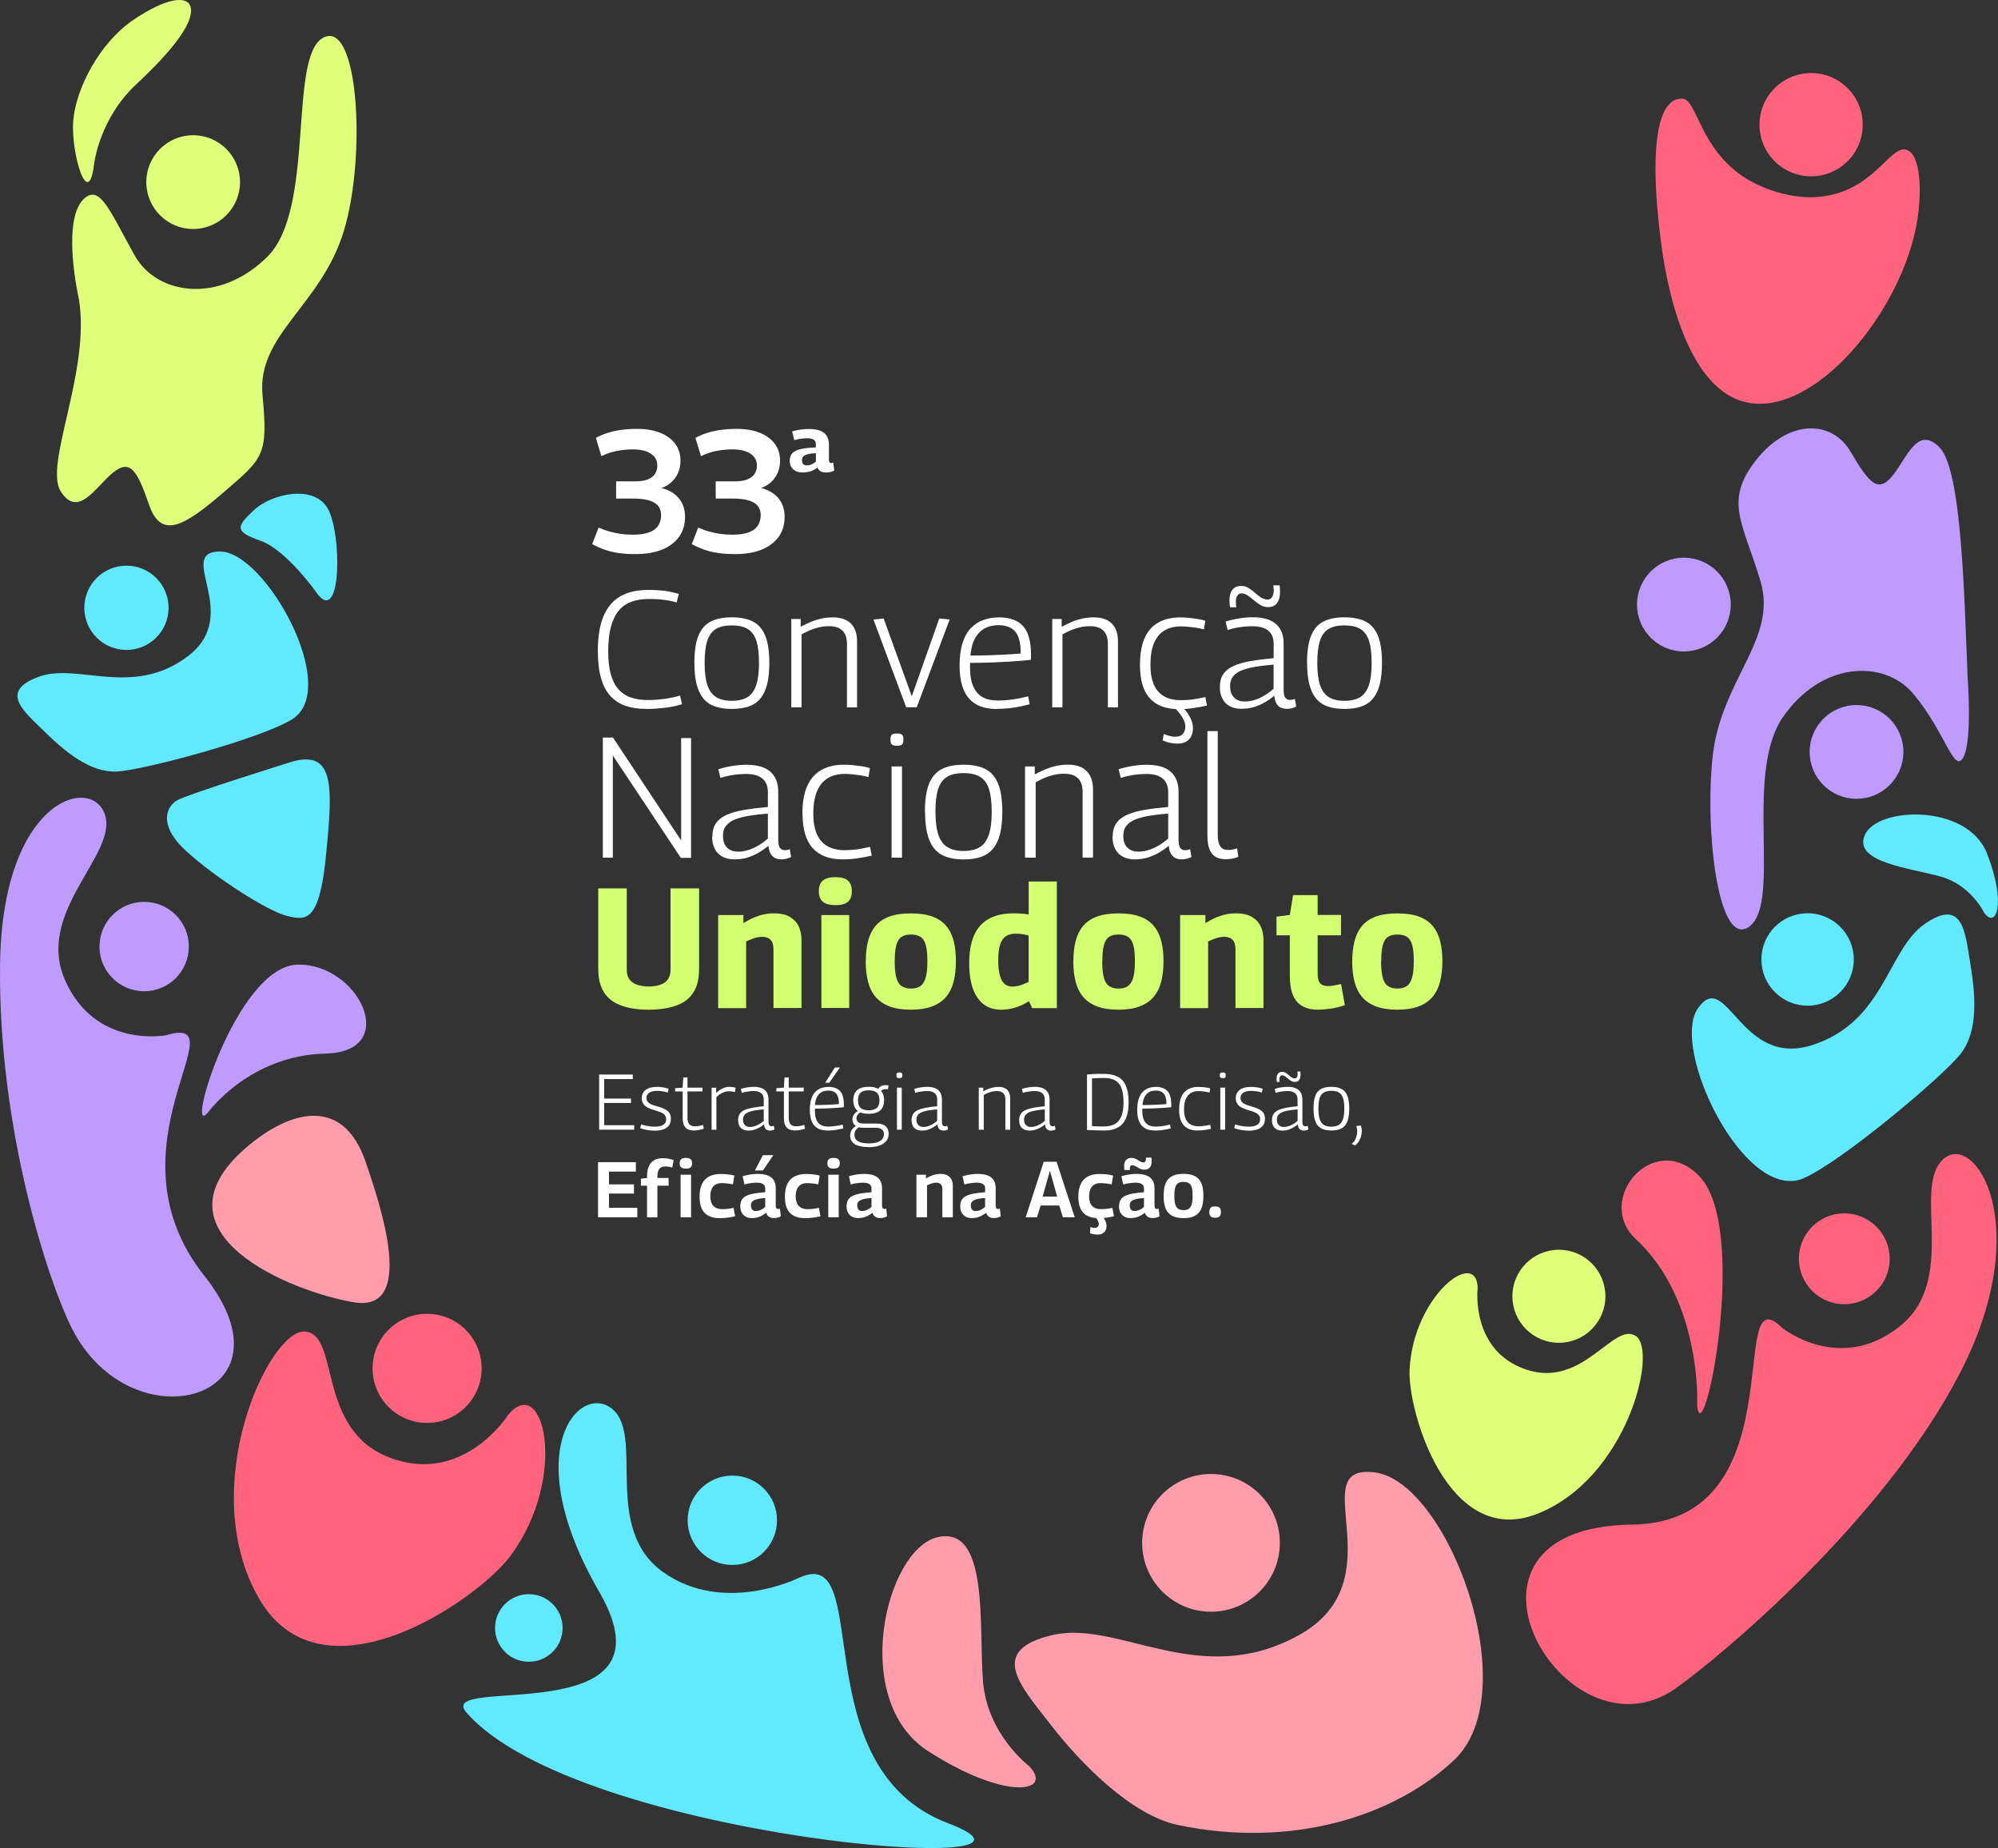 <?xml version="1.0" encoding="UTF-8"?>
<svg id="Camada_2" data-name="Camada 2" xmlns="http://www.w3.org/2000/svg" viewBox="0 0 328.21 303.53">
  <rect x="0" y="0" width="328.21" height="303.53" fill="#333333" stroke="none"/>
  <defs>
    <style>
      .cls-1 {
        fill: #dfff7a;
      }

      .cls-2 {
        fill: #d1ff6f;
      }

      .cls-3 {
        fill: #ff637d;
      }

      .cls-4 {
        fill: #fff;
      }

      .cls-5 {
        fill: #61eaff;
      }

      .cls-6 {
        fill: #ff9dac;
      }

      .cls-7 {
        fill: #be9bff;
      }
    </style>
  </defs>
  <g id="Camada_1-2" data-name="Camada 1">
    <g>
      <g>
        <g>
          <circle class="cls-7" cx="304.97" cy="123.5" r="7.7"/>
          <path class="cls-7" d="M323.22,111.26s.81,10.5-.73,13.17-2.95-4.25-8.2-10.48c-4.85-5.75-15.23-5.28-21.49,3.96-6.26,9.24-.21,30.02-5.31,34.17s-7.49-15-6.17-27.7c1.33-12.71,10.72-19.35,7.88-28.9s-6.08-13.11-.75-19.89,12.47-6.67,15.55-1.39,4.54,6.79,6.87,3.96c2.33-2.83,4.09-8.42,7.75-4.66,3.66,3.76,4.05,24.68,4.6,37.77Z"/>
        </g>
        <g>
          <path class="cls-3" d="M301.66,31.8c-7.32,2.13-14.27-2.12-14.86-2.5-7.7-4.86-7.95-12.96-10.44-13.09-4.41-.23-5.42,9.24-3.45,23.99.67,5.03,3.54,23.12,13.59,25.79,11.24,2.99,26.15-14.8,28.49-30.05.68-4.47.55-10.44-1.71-11.3-2.46-.93-4.8,5.18-11.61,7.16Z"/>
          <circle class="cls-3" cx="297.51" cy="20.48" r="8.48"/>
        </g>
        <g>
          <circle class="cls-3" cx="302.96" cy="206.75" r="7.46"/>
          <path class="cls-3" d="M292.8,218.13s9.33,7.53,19.17-.2,2.05-22.76,7.23-27.52c5.17-4.76,15.36,10.94,2.65,35.32-12.71,24.38-39.55,46.63-46.62,51.6-18.22,12.79-40.95-26.49-7.12-26.92,27.51-.35,15.15-41.8,24.69-32.28Z"/>
        </g>
        <g>
          <path class="cls-1" d="M242.73,211.62s-1.22,10.31,8.08,13.36,14.32-8.04,17.94-5.52-1.52,23.39-16.22,29.18c-14.7,5.79-21.3-16.89-20.98-23.66.56-12.1,11.1-20.2,11.19-13.35Z"/>
          <circle class="cls-1" cx="256.08" cy="212.91" r="7.64"/>
        </g>
        <g>
          <circle class="cls-1" cx="31.73" cy="29.91" r="7.7"/>
          <path class="cls-1" d="M12.96,49.13s-3.1-13.51,1.1-16.71c2.45-1.87,4.07,2.35,8.02,9.47,3.64,6.58,13.92,8.13,21.85.27,7.93-7.86,3.36-32.89,9.17-35.97,5.81-3.08,7.11,19.64,3.35,31.85-3.76,12.21-14.26,16.91-13.33,26.83.93,9.92.2,10.33-6.35,15.96-6.54,5.63-10.29,7.84-12.29,2.06-1.99-5.78-3.14-7.54-5.98-5.21-2.83,2.33-5.64,7.47-8.5,3.07-2.87-4.4,4.92-19.77,2.96-31.62Z"/>
        </g>
        <g>
          <circle class="cls-5" cx="20.77" cy="99.83" r="6.92"/>
          <path class="cls-5" d="M36.12,90.58c-7.4.09,3.82,10.32-5.27,17.21-9.1,6.88-18.14.97-24.56,3.39s-2.44,5.59,1,8.96c3.44,3.38,7.57,6.8,11.92,6.58s23.54-5.36,28.75-8.56c8.18-5.03-4.43-27.66-11.83-27.57Z"/>
        </g>
        <g>
          <circle class="cls-7" cx="23.68" cy="155.47" r="7.34"/>
          <path class="cls-7" d="M27.19,170.05s-11.59,2.18-16.52-9.1c-4.93-11.28,8.82-20.68,6.55-27.21C14.96,127.21.35,131.35.01,158.39c-.34,27.04,7.94,52.12,11.76,59.72,9.83,19.57,37.85,11.66,21.78-8.59-16.81-21.2,6.33-43.26-6.36-39.46Z"/>
        </g>
        <path class="cls-7" d="M34.2,182.68s6.76-9.35,19.25-9.63c12.49-.28,5.52-14.86-4.59-14.61-10.11.25-18.69,29.25-14.66,24.23Z"/>
        <path class="cls-5" d="M47.25,125.33s-16.56,5.17-18.18,6.13c-1.62.96-3.27,3.94,1.53,8.34s13.45,9.88,16.49,10.62c3.17.77,5.38,1.21,6.48-10.08,1.1-11.28,1.51-17.66-6.32-15.01Z"/>
        <g>
          <circle class="cls-3" cx="70.16" cy="224.75" r="8.96"/>
          <path class="cls-3" d="M83.49,232.37s-7.36,11.66-19.5,7.03-8.05-20.27-13.9-20.7c-5.85-.43-17.98,25.42-7.64,43.68,10.33,18.26,36.11.36,41.44-6.88,9.54-12.95,5.42-30.13-.39-23.13Z"/>
        </g>
        <path class="cls-3" d="M278.8,230.87s.85-17.21-10.08-27.35c-6.86-6.37,2.81-17.96,10.32-10.45,8.54,8.54.66,46.33-.24,37.81Z"/>
        <g>
          <g>
            <circle class="cls-5" cx="296.93" cy="157.59" r="7.59"/>
            <path class="cls-5" d="M278.96,165.55c4.73-6.59,6.87,9.93,18.77,6.09,11.91-3.84,12.29-15.68,18.51-19.93,6.21-4.24,6.55,1.32,7.42,6.54.87,5.22,1.34,11.09-1.59,14.84s-19.64,17.77-25.79,20.43c-9.67,4.18-22.06-21.39-17.32-27.98Z"/>
          </g>
          <path class="cls-5" d="M325.94,149.92s-2.12-4.46-6.96-5.89-14.75-2.31-12.62-6.94c2.13-4.63,16.83-5.11,20.05,3.1,3.22,8.21,1.5,12.46-.47,9.73Z"/>
        </g>
        <g>
          <circle class="cls-6" cx="198.93" cy="253.41" r="11.31"/>
          <path class="cls-6" d="M225.83,241.84c-11.99-1.5,3.89,17.56-12.36,26.67-16.25,9.12-29.58-2.46-40.51.03s-5.19,8.5-.37,14.73c4.82,6.23,13.17,14.85,20.91,16.48,18.75,3.93,35.56-1.46,45.35-10.65,11.92-11.19-1.02-45.75-13.01-47.26Z"/>
        </g>
        <path class="cls-1" d="M15.48,26.81s.86-7.33,6.89-12.95c6.03-5.62,9.28-9.95,9-12.41-.28-2.46-4.25-1.77-9.61,1.92s-9.3,11.12-9.73,16.46c-.42,5.34,2.52,15.08,3.44,6.98Z"/>
        <circle class="cls-5" cx="86.87" cy="267.39" r="5.55"/>
        <circle class="cls-7" cx="276.61" cy="99.3" r="7.7"/>
        <path class="cls-6" d="M58.17,213.9c10.18,1.66,4.46-15.64,1.84-23.2-3.67-10.6-12.29-8.52-19.65-2.14-16.19,14.02,7.63,23.68,17.81,25.34Z"/>
        <path class="cls-5" d="M52.25,97.69s-5.07-7.31-9.43-8.86-4.01-2.3-1.15-5.01,9.93-4.37,12.21-.22c2.28,4.15,2.21,18.75-1.63,14.09Z"/>
        <path class="cls-6" d="M169.1,290.12s-6.85-5.13-7.61-13.83,1.12-25.84-7.48-23.81c-8.59,2.04-14.43,26.83-1.59,35.11,12.85,8.28,20.65,6.8,16.68,2.53Z"/>
        <g>
          <circle class="cls-5" cx="120.3" cy="249.7" r="7.34"/>
          <path class="cls-5" d="M131.26,259.14s-12.36,6.21-22.37-.96c-10.01-7.17-3-22.28-8.28-26.73-5.29-4.46-15.73,6.57-2.19,29.98,13.53,23.41-27.38,13.48-21.78,19.87,18.32,20.93,103.24,27.34,79.08,18.15s-11.97-46.13-24.45-40.3Z"/>
        </g>
      </g>
      <g>
        <g>
          <path class="cls-4" d="M97.27,89.39l1.06-2.74c.55.25,1.12.46,1.71.63.59.17,1.22.3,1.88.4.67.1,1.37.14,2.11.14,1.01,0,1.86-.12,2.54-.36.69-.24,1.19-.6,1.53-1.09.33-.49.5-1.07.5-1.76,0-.93-.38-1.62-1.14-2.06-.76-.44-1.88-.66-3.37-.66h-2.88v-2.83h3.2c.78,0,1.44-.1,1.98-.31s.94-.51,1.2-.91c.26-.4.39-.86.39-1.37,0-.84-.36-1.49-1.07-1.96-.71-.47-1.71-.7-2.98-.7-.82,0-1.66.08-2.53.24-.87.16-1.74.45-2.61.87l-.91-3c.55-.3,1.18-.57,1.88-.8.7-.23,1.46-.4,2.27-.51.81-.11,1.68-.17,2.61-.17,1.47,0,2.73.21,3.78.63,1.06.42,1.88,1.01,2.47,1.79.59.77.89,1.7.89,2.78s-.27,1.97-.8,2.76c-.53.79-1.3,1.38-2.31,1.76,1.26.32,2.21.9,2.87,1.71.66.82.99,1.82.99,3,0,1.29-.33,2.4-.99,3.31-.66.91-1.59,1.61-2.8,2.1-1.21.49-2.67.73-4.38.73-.97,0-1.87-.06-2.68-.17s-1.58-.29-2.27-.53c-.7-.24-1.4-.55-2.13-.93Z"/>
          <path class="cls-4" d="M113.63,89.39l1.06-2.74c.55.25,1.12.46,1.71.63.59.17,1.22.3,1.88.4.67.1,1.37.14,2.11.14,1.01,0,1.86-.12,2.54-.36.69-.24,1.19-.6,1.53-1.09.33-.49.5-1.07.5-1.76,0-.93-.38-1.62-1.14-2.06-.76-.44-1.88-.66-3.37-.66h-2.88v-2.83h3.2c.78,0,1.44-.1,1.98-.31s.94-.51,1.2-.91c.26-.4.39-.86.39-1.37,0-.84-.36-1.49-1.07-1.96-.71-.47-1.71-.7-2.98-.7-.82,0-1.66.08-2.53.24-.87.16-1.74.45-2.61.87l-.91-3c.55-.3,1.18-.57,1.88-.8.7-.23,1.46-.4,2.27-.51.81-.11,1.68-.17,2.61-.17,1.47,0,2.73.21,3.78.63,1.06.42,1.88,1.01,2.47,1.79.59.77.89,1.7.89,2.78s-.27,1.97-.8,2.76c-.53.79-1.3,1.38-2.31,1.76,1.26.32,2.21.9,2.87,1.71.66.82.99,1.82.99,3,0,1.29-.33,2.4-.99,3.31-.66.91-1.59,1.61-2.8,2.1-1.21.49-2.67.73-4.38.73-.97,0-1.87-.06-2.68-.17s-1.58-.29-2.27-.53c-.7-.24-1.4-.55-2.13-.93Z"/>
        </g>
        <path class="cls-4" d="M129.73,75.7c0-.55.15-.98.44-1.28s.75-.52,1.38-.66c.63-.14,1.45-.24,2.47-.28v-.58c0-.28-.11-.51-.34-.67-.22-.16-.59-.25-1.1-.25-.33,0-.67.03-1.03.08-.36.05-.72.13-1.08.24l-.34-1.44c.42-.13.87-.24,1.36-.3.49-.07.94-.1,1.36-.1.82,0,1.47.1,1.95.31s.83.5,1.04.89c.22.38.33.83.33,1.36v2.42c0,.24.04.4.11.49s.16.13.25.13c.04,0,.1-.01.17-.03.07-.02.12-.04.17-.06l.18,1.3c-.18.1-.38.19-.59.25-.22.06-.46.09-.73.09-.37,0-.68-.06-.91-.19-.23-.13-.41-.33-.53-.62-.34.25-.7.45-1.08.59-.37.14-.84.21-1.39.21-.28,0-.55-.04-.8-.11-.25-.07-.47-.19-.66-.35-.19-.16-.35-.36-.46-.59-.11-.24-.17-.52-.17-.85ZM131.74,75.59c0,.3.07.52.22.65.15.13.35.2.61.2.27,0,.53-.06.79-.18.25-.12.48-.27.67-.45v-1.37c-.43.01-.8.05-1.1.11-.3.06-.54.13-.71.22-.17.09-.3.2-.37.34-.08.13-.11.29-.11.47Z"/>
        <g>
          <path class="cls-4" d="M98.2,107.02c0-2.41.32-4.35.95-5.84.63-1.48,1.57-2.57,2.8-3.26,1.23-.69,2.74-1.03,4.54-1.03.51,0,.98.01,1.41.04.43.03.85.06,1.25.11.4.05.79.11,1.18.2.39.09.78.19,1.18.3l-.35,1.41c-.51-.15-1-.26-1.49-.34-.49-.08-.98-.14-1.47-.18-.49-.04-1.01-.05-1.58-.05-1.09,0-2.05.15-2.88.45-.83.3-1.53.78-2.09,1.45-.56.67-.99,1.56-1.29,2.66-.3,1.1-.45,2.45-.45,4.05,0,1.49.14,2.73.42,3.75.28,1.01.7,1.83,1.25,2.46.55.62,1.23,1.08,2.04,1.36.81.28,1.72.42,2.76.42.89,0,1.81-.06,2.76-.19.95-.13,1.81-.31,2.57-.54l.33,1.41c-.42.13-.85.24-1.3.34-.45.1-.93.18-1.43.24s-1.01.11-1.53.15c-.53.04-1.06.05-1.6.05-1.29,0-2.42-.17-3.4-.5-.98-.33-1.81-.87-2.49-1.6-.68-.73-1.19-1.7-1.55-2.91-.35-1.2-.53-2.68-.53-4.41Z"/>
          <path class="cls-4" d="M114.06,108.89c0-1.32.11-2.45.33-3.4s.57-1.72,1.05-2.32c.48-.61,1.11-1.05,1.89-1.34s1.74-.44,2.88-.44,2.1.15,2.89.44c.79.29,1.42.74,1.9,1.34.48.61.83,1.38,1.05,2.32.22.94.33,2.07.33,3.4s-.12,2.49-.35,3.45c-.24.96-.6,1.74-1.09,2.35-.49.61-1.12,1.05-1.9,1.33-.78.28-1.72.42-2.83.42s-2.02-.14-2.8-.42c-.78-.28-1.41-.72-1.9-1.33-.49-.61-.85-1.39-1.09-2.35-.24-.96-.35-2.11-.35-3.45ZM115.75,108.89c0,1.52.15,2.74.46,3.65.31.92.79,1.57,1.45,1.97.66.4,1.51.6,2.54.6s1.93-.2,2.58-.6,1.13-1.05,1.44-1.97c.31-.91.46-2.13.46-3.65s-.14-2.7-.42-3.6c-.28-.9-.75-1.55-1.4-1.96s-1.54-.61-2.66-.61-1.98.2-2.63.61-1.12,1.06-1.4,1.96c-.28.9-.42,2.1-.42,3.6Z"/>
          <path class="cls-4" d="M129.98,116.17v-14.5h1.55v1.28c.6-.33,1.17-.6,1.73-.83.55-.23,1.12-.4,1.71-.53.59-.13,1.21-.19,1.86-.19.85,0,1.57.15,2.16.45s1.04.74,1.34,1.32c.31.58.46,1.29.46,2.15v10.87h-1.66v-10.46c0-.92-.24-1.63-.72-2.13-.48-.5-1.22-.75-2.21-.75-.54,0-1.06.05-1.56.16-.5.11-.99.26-1.48.46-.49.2-.99.44-1.49.73v11.98h-1.68Z"/>
          <path class="cls-4" d="M148.86,116.17l-5.38-14.42,1.68-.16,4.62,12.77,4.51-12.77,1.71.16-5.41,14.42h-1.74Z"/>
          <path class="cls-4" d="M163.64,116.45c-.94,0-1.78-.14-2.53-.41s-1.37-.69-1.89-1.26-.91-1.31-1.18-2.21c-.27-.91-.41-1.98-.41-3.23,0-1.5.17-2.76.5-3.78.33-1.01.8-1.82,1.39-2.43.59-.61,1.28-1.05,2.06-1.32s1.63-.41,2.54-.41c1.76,0,3.07.48,3.94,1.44.87.96,1.3,2.52,1.3,4.67,0,.11,0,.25-.01.42,0,.17-.01.32-.01.45-.34.04-.84.08-1.48.14-.64.05-1.4.11-2.27.16s-1.83.1-2.88.14c-1.05.04-2.16.05-3.34.05-.02.11-.03.21-.03.31v.34c0,1.34.18,2.42.54,3.23s.88,1.4,1.55,1.77c.67.36,1.49.54,2.47.54.6,0,1.19-.03,1.79-.1.6-.06,1.17-.15,1.73-.26.55-.11,1.05-.22,1.48-.33l.24,1.3c-.47.13-1,.25-1.58.37-.58.12-1.2.21-1.86.29-.66.07-1.35.11-2.08.11ZM159.4,107.67c.98,0,1.92-.01,2.81-.04.9-.03,1.72-.06,2.47-.09.75-.04,1.38-.08,1.9-.12.52-.04.88-.08,1.1-.09,0-1.1-.13-2-.39-2.68-.26-.68-.67-1.18-1.21-1.49s-1.23-.48-2.06-.48c-.51,0-1.01.07-1.52.22-.51.15-.98.4-1.41.77s-.8.88-1.1,1.53-.49,1.48-.58,2.47Z"/>
          <path class="cls-4" d="M172.85,116.17v-14.5h1.55v1.28c.6-.33,1.17-.6,1.72-.83s1.12-.4,1.71-.53c.59-.13,1.21-.19,1.86-.19.85,0,1.57.15,2.16.45s1.04.74,1.34,1.32c.31.58.46,1.29.46,2.15v10.87h-1.66v-10.46c0-.92-.24-1.63-.72-2.13s-1.22-.75-2.21-.75c-.54,0-1.06.05-1.56.16-.5.11-.99.26-1.48.46-.49.2-.99.44-1.49.73v11.98h-1.68Z"/>
          <path class="cls-4" d="M187.27,109.17c0-1.77.25-3.23.76-4.37.51-1.14,1.25-1.99,2.24-2.55.99-.56,2.19-.84,3.6-.84.43,0,.9.02,1.39.07s.97.1,1.44.18c.47.07.91.17,1.3.3l-.24,1.41c-.4-.11-.82-.19-1.25-.26-.43-.06-.86-.12-1.29-.16s-.84-.07-1.24-.07c-1.07,0-1.97.23-2.72.69s-1.31,1.15-1.7,2.08c-.39.92-.58,2.11-.58,3.56,0,1.3.19,2.39.57,3.25.38.86.95,1.5,1.7,1.92.75.42,1.65.62,2.7.62.42,0,.86-.02,1.32-.05.46-.04.93-.1,1.4-.19s.91-.18,1.33-.27l.27,1.39c-.65.16-1.39.3-2.23.42-.83.12-1.63.18-2.39.18-2.1,0-3.69-.59-4.77-1.78s-1.62-3.02-1.62-5.5ZM191.18,120.55c.34.15.67.26.99.34.32.08.61.12.88.12.54,0,.96-.15,1.24-.45.28-.3.42-.71.42-1.24,0-.34-.08-.69-.25-1.05s-.38-.71-.67-1.07c-.28-.36-.59-.72-.94-1.09h1.33c.36.33.67.68.94,1.07.26.39.47.79.62,1.2.15.41.23.81.23,1.21,0,.47-.09.9-.27,1.29-.18.39-.46.7-.84.92-.38.23-.88.34-1.49.34-.33,0-.69-.04-1.1-.12s-.84-.22-1.29-.42l.19-1.06Z"/>
          <path class="cls-4" d="M200.39,112.83c0-.87.19-1.58.57-2.13.38-.55.95-1,1.7-1.33.75-.33,1.67-.6,2.77-.79,1.09-.19,2.36-.35,3.79-.48v-2.36c0-.94-.29-1.66-.87-2.15-.58-.49-1.45-.73-2.61-.73-.36,0-.77.02-1.21.05-.44.04-.91.1-1.39.19-.48.09-.97.22-1.48.38l-.33-1.39c.76-.24,1.53-.41,2.29-.53.77-.12,1.5-.18,2.19-.18,1.1,0,2.03.16,2.77.48.74.32,1.31.8,1.7,1.44.39.64.58,1.44.58,2.4v7.61c0,.63.09,1.07.29,1.3.19.24.44.35.75.35.13,0,.26-.01.39-.04.14-.03.28-.07.42-.12l.22,1.25c-.25.13-.51.22-.76.29-.25.06-.52.09-.79.09-.62,0-1.1-.18-1.44-.53-.34-.35-.55-.89-.62-1.62-.43.36-.92.71-1.47,1.03-.54.33-1.14.59-1.79.8-.65.21-1.36.31-2.12.31-.54,0-1.03-.08-1.47-.23-.43-.15-.81-.38-1.11-.68s-.55-.67-.72-1.13c-.17-.45-.26-.98-.26-1.58ZM202.07,99.74c-.04-.18-.06-.37-.08-.56-.02-.19-.03-.37-.03-.53,0-.78.16-1.38.49-1.79.33-.42.81-.62,1.44-.62.43,0,.84.11,1.21.34.37.23.72.49,1.06.79.33.3.67.56,1,.77s.69.33,1.07.33c.23,0,.42-.07.57-.2.14-.14.25-.32.33-.56s.11-.48.11-.73c0-.13,0-.27-.03-.42-.02-.15-.04-.29-.05-.42h1.03c.04.2.06.39.07.57,0,.18.01.36.01.54,0,.74-.16,1.34-.48,1.79-.32.45-.81.68-1.48.68-.45,0-.87-.11-1.25-.34-.38-.23-.74-.49-1.09-.79-.34-.3-.68-.56-1.02-.79s-.67-.34-.99-.34-.54.13-.71.39c-.16.26-.24.6-.24,1.02,0,.15,0,.3.03.46.02.16.04.3.05.41h-1.03ZM202.07,112.67c0,.83.22,1.47.65,1.9s1.01.65,1.74.65c.56,0,1.12-.09,1.68-.27.56-.18,1.1-.43,1.63-.75.52-.32,1-.67,1.44-1.07v-3.97c-1.05.09-2.01.2-2.88.34-.87.14-1.63.33-2.27.57s-1.14.58-1.48,1c-.34.43-.52.96-.52,1.59Z"/>
          <path class="cls-4" d="M214.7,108.89c0-1.32.11-2.45.33-3.4.22-.94.57-1.72,1.05-2.32.48-.61,1.11-1.05,1.89-1.34s1.74-.44,2.88-.44,2.1.15,2.89.44c.79.29,1.42.74,1.9,1.34.48.61.83,1.38,1.05,2.32.22.94.33,2.07.33,3.4s-.12,2.49-.35,3.45c-.24.96-.6,1.74-1.09,2.35-.49.61-1.12,1.05-1.9,1.33s-1.72.42-2.82.42-2.02-.14-2.8-.42c-.78-.28-1.41-.72-1.9-1.33-.49-.61-.85-1.39-1.09-2.35-.24-.96-.35-2.11-.35-3.45ZM216.39,108.89c0,1.52.15,2.74.46,3.65.31.92.79,1.57,1.45,1.97s1.51.6,2.54.6,1.93-.2,2.58-.6,1.13-1.05,1.44-1.97c.31-.91.46-2.13.46-3.65s-.14-2.7-.42-3.6c-.28-.9-.75-1.55-1.4-1.96-.65-.41-1.54-.61-2.66-.61s-1.98.2-2.63.61c-.65.41-1.12,1.06-1.4,1.96-.28.9-.42,2.1-.42,3.6Z"/>
          <path class="cls-4" d="M99.03,140.87v-19.73h1.66l11.2,16.9v-16.81h1.63v19.67h-1.68l-11.17-16.81v16.78h-1.63Z"/>
          <path class="cls-4" d="M117.02,137.42c0-.9.2-1.63.59-2.2.39-.57.98-1.03,1.75-1.38.78-.35,1.73-.62,2.86-.81,1.13-.2,2.44-.36,3.92-.49v-2.44c0-.97-.3-1.71-.9-2.22-.6-.51-1.5-.76-2.69-.76-.37,0-.79.02-1.25.06-.46.04-.94.1-1.43.2-.5.09-1.01.22-1.53.39l-.34-1.43c.79-.24,1.58-.43,2.37-.55.79-.12,1.55-.18,2.26-.18,1.14,0,2.1.16,2.86.49.77.33,1.35.82,1.75,1.49.4.66.6,1.49.6,2.48v7.86c0,.66.1,1.1.29,1.35.2.24.45.36.77.36.13,0,.27-.01.41-.04.14-.03.28-.07.43-.13l.22,1.29c-.26.13-.52.23-.79.29-.26.06-.53.1-.81.1-.64,0-1.13-.18-1.49-.55-.36-.36-.57-.92-.65-1.67-.45.37-.95.73-1.52,1.07-.56.34-1.18.61-1.85.83-.67.21-1.4.32-2.19.32-.56,0-1.07-.08-1.52-.24s-.83-.39-1.15-.7c-.32-.31-.57-.7-.74-1.16-.18-.47-.27-1.01-.27-1.63ZM118.76,137.25c0,.86.22,1.52.67,1.96.45.45,1.05.67,1.8.67.58,0,1.16-.09,1.74-.28.58-.19,1.14-.44,1.68-.77.54-.33,1.04-.7,1.49-1.11v-4.1c-1.09.09-2.08.21-2.98.35s-1.68.34-2.34.59c-.66.25-1.17.6-1.53,1.04-.36.44-.53.99-.53,1.64Z"/>
          <path class="cls-4" d="M131.81,133.63c0-1.83.26-3.34.79-4.52.52-1.18,1.3-2.06,2.32-2.64,1.02-.58,2.26-.87,3.72-.87.45,0,.93.02,1.43.07.51.05,1,.11,1.49.18.49.08.94.18,1.35.31l-.25,1.46c-.41-.11-.84-.2-1.29-.27-.45-.07-.89-.12-1.33-.17-.44-.05-.87-.07-1.28-.07-1.1,0-2.04.24-2.81.72-.77.48-1.35,1.19-1.75,2.15-.4.95-.6,2.18-.6,3.68,0,1.35.2,2.47.59,3.35.39.89.98,1.55,1.75,1.98.78.43,1.71.65,2.79.65.43,0,.88-.02,1.36-.06.48-.04.96-.1,1.45-.2.49-.09.94-.19,1.38-.28l.28,1.43c-.67.17-1.44.31-2.3.44-.86.12-1.68.18-2.47.18-2.17,0-3.81-.61-4.93-1.84-1.11-1.23-1.67-3.12-1.67-5.68Z"/>
          <path class="cls-4" d="M147.33,122.49c-.41,0-.69-.07-.84-.22-.15-.15-.22-.41-.22-.79,0-.39.07-.66.22-.8.15-.14.43-.21.84-.21s.72.07.86.21c.14.14.21.41.21.8s-.07.64-.21.79c-.14.15-.43.22-.86.22ZM146.46,140.87v-14.99h1.71v14.99h-1.71Z"/>
          <path class="cls-4" d="M151.93,133.35c0-1.37.11-2.54.34-3.51.22-.97.58-1.77,1.08-2.4s1.15-1.09,1.95-1.39c.8-.3,1.8-.45,2.98-.45s2.17.15,2.99.45c.81.3,1.47.76,1.96,1.39.5.63.86,1.43,1.08,2.4.22.97.34,2.14.34,3.51s-.12,2.57-.36,3.56-.62,1.8-1.12,2.43c-.51.63-1.16,1.09-1.96,1.38s-1.78.44-2.92.44-2.09-.15-2.89-.44-1.46-.75-1.96-1.38c-.51-.63-.88-1.44-1.12-2.43-.24-.99-.36-2.18-.36-3.56ZM153.67,133.35c0,1.57.16,2.83.48,3.77s.82,1.62,1.5,2.03,1.56.62,2.62.62,1.99-.21,2.67-.62c.67-.41,1.17-1.09,1.49-2.03s.48-2.2.48-3.77-.15-2.79-.44-3.72c-.29-.93-.77-1.6-1.45-2.02-.67-.42-1.59-.63-2.75-.63s-2.05.21-2.72.63c-.67.42-1.16,1.09-1.45,2.02s-.44,2.17-.44,3.72Z"/>
          <path class="cls-4" d="M168.38,140.87v-14.99h1.6v1.32c.62-.34,1.21-.62,1.78-.86.57-.23,1.16-.42,1.77-.55.61-.13,1.25-.2,1.92-.2.88,0,1.62.15,2.23.46.61.31,1.07.76,1.39,1.36.32.6.48,1.34.48,2.22v11.23h-1.71v-10.81c0-.95-.25-1.69-.74-2.2-.5-.51-1.26-.77-2.29-.77-.56,0-1.1.06-1.61.17s-1.02.27-1.53.48c-.5.21-1.02.46-1.54.76v12.38h-1.74Z"/>
          <path class="cls-4" d="M182.78,137.42c0-.9.2-1.63.59-2.2.39-.57.98-1.03,1.75-1.38s1.73-.62,2.86-.81c1.13-.2,2.44-.36,3.92-.49v-2.44c0-.97-.3-1.71-.9-2.22-.6-.51-1.5-.76-2.69-.76-.37,0-.79.02-1.25.06-.46.04-.94.1-1.43.2-.5.09-1.01.22-1.53.39l-.34-1.43c.79-.24,1.58-.43,2.37-.55.79-.12,1.55-.18,2.26-.18,1.14,0,2.1.16,2.86.49.77.33,1.35.82,1.75,1.49.4.66.6,1.49.6,2.48v7.86c0,.66.1,1.1.29,1.35s.45.36.77.36c.13,0,.27-.01.41-.04.14-.03.29-.07.43-.13l.22,1.29c-.26.13-.52.23-.79.29-.26.06-.53.1-.81.1-.64,0-1.13-.18-1.49-.55s-.57-.92-.65-1.67c-.45.37-.95.73-1.52,1.07s-1.18.61-1.85.83-1.4.32-2.19.32c-.56,0-1.07-.08-1.51-.24-.45-.16-.83-.39-1.15-.7-.32-.31-.57-.7-.74-1.16-.18-.47-.27-1.01-.27-1.63ZM184.52,137.25c0,.86.22,1.52.67,1.96.45.45,1.05.67,1.8.67.58,0,1.16-.09,1.74-.28.58-.19,1.14-.44,1.68-.77.54-.33,1.04-.7,1.49-1.11v-4.1c-1.09.09-2.08.21-2.97.35-.9.14-1.68.34-2.34.59-.67.25-1.17.6-1.53,1.04-.36.44-.53.99-.53,1.64Z"/>
          <path class="cls-4" d="M200.04,120.1v16.95c0,.71.08,1.25.24,1.63.16.37.37.62.62.74.25.12.54.18.86.18.22,0,.46-.02.7-.06s.5-.1.76-.2l.2,1.4c-.3.11-.62.21-.97.28-.35.07-.71.11-1.08.11-.6,0-1.13-.11-1.58-.34-.46-.22-.81-.62-1.07-1.19-.25-.57-.38-1.38-.38-2.43v-17.09h1.71Z"/>
          <path class="cls-2" d="M98.27,159.19v-13.27h4.69v13.33c0,.41.06.78.17,1.09s.28.58.5.79c.22.21.49.38.79.51.3.13.63.23,1,.29.36.07.74.1,1.14.1.43,0,.83-.03,1.19-.1.36-.07.69-.16.98-.29.29-.13.54-.3.76-.52.21-.21.38-.48.49-.8s.17-.67.17-1.07v-13.33h4.69v13.27c0,.97-.12,1.82-.35,2.55-.23.73-.58,1.36-1.04,1.88-.46.52-1.02.95-1.7,1.26-.67.32-1.45.56-2.32.72-.87.16-1.83.24-2.88.24s-2-.08-2.86-.24c-.86-.16-1.63-.4-2.3-.72-.67-.32-1.24-.74-1.7-1.26-.46-.52-.81-1.15-1.05-1.88-.24-.73-.36-1.58-.36-2.55Z"/>
          <path class="cls-2" d="M117.97,165.56v-15.27h4.15v1.32c.62-.37,1.2-.68,1.75-.91.55-.23,1.09-.41,1.63-.52s1.1-.17,1.7-.17c.99,0,1.82.18,2.48.55s1.16.87,1.49,1.52c.33.65.49,1.42.49,2.32v11.17h-4.6v-9.65c0-.71-.16-1.23-.48-1.56-.32-.33-.77-.49-1.35-.49-.3,0-.59.03-.88.1-.29.07-.58.15-.87.27s-.59.24-.91.39v10.95h-4.6Z"/>
          <path class="cls-2" d="M137.23,148.67c-.94,0-1.62-.19-2.06-.56-.44-.37-.66-.95-.66-1.74s.22-1.37.66-1.74c.44-.37,1.13-.56,2.06-.56s1.62.19,2.05.56c.43.37.65.95.65,1.74s-.21,1.37-.63,1.74c-.42.37-1.11.56-2.06.56ZM134.93,165.56v-15.27h4.57v15.27h-4.57Z"/>
          <path class="cls-2" d="M142.22,157.9c0-1.23.12-2.34.37-3.31.24-.97.65-1.8,1.21-2.48.56-.68,1.32-1.2,2.27-1.56.95-.35,2.14-.53,3.56-.53s2.61.18,3.56.53c.95.36,1.71.88,2.27,1.56.56.68.96,1.51,1.21,2.48.24.97.36,2.08.36,3.31s-.13,2.38-.39,3.37c-.26.99-.68,1.82-1.26,2.5-.58.67-1.34,1.19-2.29,1.54-.94.36-2.1.53-3.47.53s-2.52-.18-3.47-.53c-.94-.35-1.71-.87-2.29-1.54-.58-.67-1-1.51-1.26-2.5-.26-.99-.39-2.11-.39-3.37ZM146.97,157.9c0,1.12.09,2.01.27,2.67.18.66.46,1.12.86,1.39.39.27.91.41,1.54.41s1.17-.14,1.56-.41c.38-.27.67-.73.86-1.39.19-.65.28-1.54.28-2.67s-.08-2-.25-2.64-.45-1.09-.84-1.36-.93-.41-1.6-.41-1.2.14-1.59.41c-.38.27-.66.73-.83,1.36-.17.64-.25,1.52-.25,2.64Z"/>
          <path class="cls-2" d="M169.56,165.59l-.53-1.15c-.75.47-1.5.82-2.24,1.05-.75.23-1.54.35-2.36.35-1.67,0-2.95-.65-3.86-1.96-.91-1.31-1.36-3.2-1.36-5.67,0-1.85.27-3.38.8-4.59.53-1.21,1.34-2.11,2.43-2.71,1.08-.6,2.46-.9,4.13-.9.37,0,.77.01,1.19.04.42.03.83.08,1.22.15v-5.42h4.63v20.8h-4.04ZM168.97,161.24v-7.58c-.37-.11-.73-.19-1.08-.24-.35-.05-.69-.07-1.02-.07-.66,0-1.2.14-1.63.42-.43.28-.75.74-.95,1.38-.21.64-.31,1.51-.31,2.61,0,1.01.09,1.83.27,2.46.18.63.44,1.09.77,1.38.34.29.75.44,1.24.44.28,0,.56-.03.86-.08.29-.06.59-.15.9-.27.31-.12.63-.27.97-.44Z"/>
          <path class="cls-2" d="M176.32,157.9c0-1.23.12-2.34.37-3.31s.65-1.8,1.21-2.48c.56-.68,1.32-1.2,2.27-1.56.96-.35,2.14-.53,3.56-.53s2.61.18,3.56.53c.95.36,1.71.88,2.27,1.56.56.68.96,1.51,1.21,2.48s.36,2.08.36,3.31-.13,2.38-.39,3.37c-.26.99-.68,1.82-1.26,2.5-.58.67-1.34,1.19-2.29,1.54-.95.36-2.1.53-3.47.53s-2.52-.18-3.47-.53c-.95-.35-1.71-.87-2.29-1.54-.58-.67-1-1.51-1.26-2.5-.26-.99-.39-2.11-.39-3.37ZM181.06,157.9c0,1.12.09,2.01.27,2.67.18.66.46,1.12.86,1.39.39.27.91.41,1.54.41s1.17-.14,1.56-.41c.38-.27.67-.73.86-1.39.19-.65.28-1.54.28-2.67s-.08-2-.25-2.64c-.17-.64-.45-1.09-.84-1.36-.39-.27-.93-.41-1.6-.41s-1.2.14-1.58.41c-.38.27-.66.73-.83,1.36-.17.64-.25,1.52-.25,2.64Z"/>
          <path class="cls-2" d="M193.86,165.56v-15.27h4.15v1.32c.62-.37,1.2-.68,1.75-.91.55-.23,1.09-.41,1.63-.52.53-.11,1.1-.17,1.7-.17.99,0,1.82.18,2.48.55.66.36,1.16.87,1.49,1.52.33.65.49,1.42.49,2.32v11.17h-4.6v-9.65c0-.71-.16-1.23-.48-1.56-.32-.33-.77-.49-1.35-.49-.3,0-.59.03-.88.1-.29.07-.58.15-.87.27s-.59.24-.91.39v10.95h-4.6Z"/>
          <path class="cls-2" d="M216.51,165.84c-1.01,0-1.86-.19-2.55-.58-.69-.38-1.21-.98-1.56-1.8-.35-.81-.52-1.88-.52-3.19v-6.65h-2.19v-3.06l2.19-.28.53-3.26h4.04v3.26h3.84v3.34h-3.84v6.29c0,.75.13,1.28.41,1.59s.7.46,1.28.46c.32,0,.65-.03,1.01-.1.35-.07.74-.14,1.15-.24l.62,3.48c-.79.26-1.54.45-2.27.56s-1.44.17-2.13.17Z"/>
          <path class="cls-2" d="M222.13,157.9c0-1.23.12-2.34.37-3.31s.65-1.8,1.21-2.48c.56-.68,1.32-1.2,2.27-1.56.96-.35,2.14-.53,3.56-.53s2.61.18,3.56.53c.95.36,1.71.88,2.27,1.56.56.68.96,1.51,1.21,2.48s.36,2.08.36,3.31-.13,2.38-.39,3.37c-.26.99-.68,1.82-1.26,2.5-.58.67-1.34,1.19-2.29,1.54-.95.36-2.1.53-3.47.53s-2.52-.18-3.47-.53c-.95-.35-1.71-.87-2.29-1.54-.58-.67-1-1.51-1.26-2.5-.26-.99-.39-2.11-.39-3.37ZM226.87,157.9c0,1.12.09,2.01.27,2.67.18.66.46,1.12.86,1.39.39.27.91.41,1.54.41s1.17-.14,1.56-.41c.38-.27.67-.73.86-1.39.19-.65.28-1.54.28-2.67s-.08-2-.25-2.64c-.17-.64-.45-1.09-.84-1.36-.39-.27-.93-.41-1.6-.41s-1.2.14-1.58.41c-.38.27-.66.73-.83,1.36-.17.64-.25,1.52-.25,2.64Z"/>
        </g>
        <g>
          <path class="cls-4" d="M98.42,185.55v-9.06h5.53v.74h-4.7v3.21h4.41v.72h-4.41v3.65h4.93v.74h-5.76Z"/>
          <path class="cls-4" d="M105.17,185.27l.16-.61c.13.06.29.11.47.16.19.05.38.09.58.12.2.04.4.06.61.08.21.02.41.03.6.03.6,0,1.05-.1,1.37-.31s.47-.51.47-.91c0-.21-.04-.38-.12-.53s-.2-.28-.36-.39c-.16-.11-.37-.21-.61-.3-.24-.09-.53-.18-.85-.28-.29-.08-.57-.17-.82-.28-.25-.11-.47-.24-.66-.39s-.33-.34-.43-.54-.16-.45-.16-.74c0-.57.21-1.02.63-1.36.42-.34,1.05-.5,1.89-.5.24,0,.48.01.71.04.23.03.45.06.65.11s.39.1.54.16l-.14.62c-.16-.05-.33-.1-.51-.14s-.38-.08-.6-.1c-.21-.03-.43-.04-.65-.04-.58,0-1.01.11-1.31.32-.29.21-.44.49-.44.85,0,.21.05.38.14.53.09.15.23.27.39.38s.36.19.59.27c.22.08.47.15.72.22.34.09.64.2.91.31.27.11.5.24.69.39.19.15.33.33.43.55s.15.48.15.79c0,.26-.04.49-.12.71-.08.21-.2.39-.35.54-.15.15-.33.27-.55.38s-.46.18-.73.23c-.27.05-.57.07-.89.07-.28,0-.57-.02-.86-.05-.29-.04-.56-.08-.82-.14-.26-.06-.5-.13-.71-.22Z"/>
          <path class="cls-4" d="M113.94,185.68c-.41,0-.75-.08-1.02-.23-.27-.16-.46-.39-.59-.69s-.19-.69-.19-1.15v-4.35h-1.24v-.53l1.24-.09.1-1.68h.69v1.68h2.47v.62h-2.47v4.3c0,.5.1.87.29,1.09.19.23.51.34.95.34.22,0,.44-.02.66-.06s.44-.1.66-.17l.12.63c-.31.1-.61.18-.89.22s-.54.07-.78.07Z"/>
          <path class="cls-4" d="M117.64,178.64v.87c.25-.23.49-.42.73-.57s.48-.25.72-.32c.24-.07.49-.1.74-.1.19,0,.37.01.55.04.18.03.33.06.47.1l-.13.72c-.16-.04-.32-.08-.49-.1-.17-.03-.33-.04-.49-.04-.33,0-.66.07-1,.22s-.69.39-1.06.74v5.36h-.79v-6.91h.74Z"/>
          <path class="cls-4" d="M121.25,183.96c0-.41.09-.75.27-1.02.18-.26.45-.47.81-.63.36-.16.8-.28,1.32-.38s1.12-.17,1.81-.23v-1.13c0-.45-.14-.79-.41-1.02-.28-.23-.69-.35-1.24-.35-.17,0-.36,0-.58.03-.21.02-.43.05-.66.09-.23.04-.46.1-.71.18l-.16-.66c.36-.11.73-.2,1.09-.25.37-.06.71-.08,1.04-.08.53,0,.97.08,1.32.23.35.15.62.38.81.69s.28.69.28,1.15v3.62c0,.3.05.51.14.62.09.11.21.17.36.17.06,0,.12,0,.19-.02.06-.01.13-.03.2-.06l.1.6c-.12.06-.24.11-.36.14-.12.03-.25.05-.38.05-.29,0-.52-.08-.69-.25s-.26-.42-.3-.77c-.21.17-.44.34-.7.49s-.54.28-.85.38c-.31.1-.65.15-1.01.15-.26,0-.49-.04-.7-.11s-.38-.18-.53-.32c-.15-.14-.26-.32-.34-.54s-.12-.47-.12-.75ZM122.05,183.88c0,.4.1.7.31.91s.48.31.83.31c.27,0,.53-.04.8-.13.27-.09.53-.21.78-.36.25-.15.48-.32.69-.51v-1.89c-.5.04-.96.1-1.37.16-.41.07-.77.16-1.08.27-.31.12-.54.28-.71.48-.16.2-.25.46-.25.76Z"/>
          <path class="cls-4" d="M130.57,185.68c-.41,0-.75-.08-1.02-.23-.27-.16-.46-.39-.59-.69s-.19-.69-.19-1.15v-4.35h-1.24v-.53l1.24-.09.1-1.68h.69v1.68h2.47v.62h-2.47v4.3c0,.5.1.87.29,1.09.19.23.51.34.95.34.22,0,.44-.02.66-.06s.44-.1.66-.17l.12.63c-.31.1-.61.18-.89.22s-.54.07-.78.07Z"/>
          <path class="cls-4" d="M135.88,185.68c-.45,0-.85-.07-1.2-.19-.35-.13-.65-.33-.9-.6-.25-.27-.43-.62-.56-1.05-.13-.43-.19-.94-.19-1.54,0-.72.08-1.32.24-1.8s.38-.87.66-1.16c.28-.29.61-.5.98-.63.38-.13.78-.19,1.21-.19.84,0,1.46.23,1.88.69s.62,1.2.62,2.23c0,.05,0,.12,0,.2s0,.15,0,.21c-.16.02-.4.04-.71.07-.31.03-.67.05-1.08.08-.41.03-.87.05-1.37.06-.5.02-1.03.03-1.59.03,0,.05-.01.1-.01.15v.16c0,.64.09,1.15.26,1.54.17.39.42.67.74.84.32.17.71.26,1.18.26.28,0,.57-.02.85-.05s.56-.07.82-.12.5-.1.71-.16l.12.62c-.22.06-.47.12-.75.17-.28.06-.57.1-.89.14-.31.03-.65.05-.99.05ZM133.86,181.5c.47,0,.91,0,1.34-.02s.82-.03,1.18-.04c.36-.02.66-.04.91-.06.25-.02.42-.04.52-.04,0-.53-.06-.95-.19-1.28-.12-.32-.32-.56-.58-.71-.26-.15-.59-.23-.98-.23-.24,0-.48.04-.73.1-.24.07-.47.19-.67.37s-.38.42-.52.73c-.14.31-.23.7-.28,1.18ZM135.55,177.84l1.6-2.51h.83l-1.76,2.51h-.67Z"/>
          <path class="cls-4" d="M142.65,188.4c-.98,0-1.73-.16-2.23-.47-.5-.32-.76-.79-.76-1.42,0-.24.04-.47.12-.67s.2-.4.38-.56c.17-.17.39-.31.66-.43l.54.18c-.24.09-.44.21-.58.35-.15.14-.25.29-.32.45-.06.16-.1.35-.1.54,0,.32.09.58.26.8.17.21.43.37.78.47.35.1.78.16,1.3.16s.99-.06,1.36-.17c.37-.12.65-.29.85-.51.19-.22.29-.5.29-.82,0-.24-.05-.44-.15-.59s-.25-.27-.47-.36-.48-.12-.8-.12h-1.89c-.41,0-.75-.05-1.02-.16-.28-.1-.49-.26-.63-.46-.14-.2-.21-.45-.21-.73,0-.31.08-.58.24-.82.16-.23.39-.44.71-.62l.47.18c-.24.14-.43.29-.56.47s-.2.38-.2.61c0,.25.1.45.29.61.19.16.5.23.93.23h2.1c.65,0,1.14.14,1.47.43.33.29.5.71.5,1.27,0,.45-.13.84-.4,1.17s-.64.58-1.13.75c-.49.17-1.08.26-1.79.26ZM142.7,182.94c-.85,0-1.48-.19-1.9-.56s-.63-.92-.63-1.66.21-1.29.63-1.66c.42-.37,1.06-.56,1.9-.56s1.48.19,1.9.56c.42.37.63.92.63,1.66s-.21,1.29-.63,1.66c-.42.37-1.06.56-1.9.56ZM142.7,182.36c.6,0,1.05-.13,1.34-.39s.43-.67.43-1.24-.14-1-.43-1.26-.74-.39-1.34-.39-1.04.13-1.33.39c-.29.26-.43.68-.43,1.26s.14.98.43,1.24c.29.26.73.39,1.33.39ZM144.53,179.47l-.34-.45c.1-.26.27-.46.49-.59.22-.13.5-.2.82-.2.09,0,.16,0,.23,0,.07,0,.14.02.22.04l-.08.65c-.06-.02-.12-.03-.19-.03-.06,0-.13,0-.2,0-.22,0-.4.04-.56.14-.16.09-.29.24-.4.45Z"/>
          <path class="cls-4" d="M147.74,177.08c-.19,0-.32-.03-.39-.1-.07-.07-.1-.19-.1-.36s.03-.3.1-.37c.07-.07.2-.1.39-.1s.33.03.39.1c.06.06.1.19.1.37s-.03.29-.1.36c-.06.07-.2.1-.39.1ZM147.34,185.55v-6.91h.79v6.91h-.79Z"/>
          <path class="cls-4" d="M149.74,183.96c0-.41.09-.75.27-1.02.18-.26.45-.47.81-.63.36-.16.8-.28,1.32-.38s1.12-.17,1.81-.23v-1.13c0-.45-.14-.79-.41-1.02-.28-.23-.69-.35-1.24-.35-.17,0-.36,0-.58.03-.21.02-.43.05-.66.09-.23.04-.46.1-.71.18l-.16-.66c.36-.11.73-.2,1.09-.25.37-.06.71-.08,1.04-.08.53,0,.97.08,1.32.23.35.15.62.38.81.69s.28.69.28,1.15v3.62c0,.3.05.51.14.62.09.11.21.17.36.17.06,0,.12,0,.19-.02.06-.01.13-.03.2-.06l.1.6c-.12.06-.24.11-.36.14-.12.03-.25.05-.38.05-.29,0-.52-.08-.69-.25s-.26-.42-.3-.77c-.21.17-.44.34-.7.49s-.54.28-.85.38c-.31.1-.65.15-1.01.15-.26,0-.49-.04-.7-.11s-.38-.18-.53-.32c-.15-.14-.26-.32-.34-.54s-.12-.47-.12-.75ZM150.54,183.88c0,.4.1.7.31.91s.48.31.83.31c.27,0,.53-.04.8-.13.27-.09.53-.21.78-.36.25-.15.48-.32.69-.51v-1.89c-.5.04-.96.1-1.37.16-.41.07-.77.16-1.08.27-.31.12-.54.28-.71.48-.16.2-.25.46-.25.76Z"/>
          <path class="cls-4" d="M160.78,185.55v-6.91h.74v.61c.28-.16.56-.29.82-.39.26-.11.53-.19.82-.25.28-.06.58-.09.89-.09.41,0,.75.07,1.03.21.28.14.49.35.64.63s.22.62.22,1.02v5.18h-.79v-4.98c0-.44-.11-.78-.34-1.02-.23-.24-.58-.36-1.05-.36-.26,0-.51.03-.74.08-.24.05-.47.13-.71.22s-.47.21-.71.35v5.71h-.8Z"/>
          <path class="cls-4" d="M167.42,183.96c0-.41.09-.75.27-1.02.18-.26.45-.47.81-.63.36-.16.8-.28,1.32-.38s1.12-.17,1.8-.23v-1.13c0-.45-.14-.79-.41-1.02-.28-.23-.69-.35-1.24-.35-.17,0-.36,0-.58.03-.21.02-.43.05-.66.09-.23.04-.46.1-.71.18l-.15-.66c.36-.11.73-.2,1.09-.25.37-.06.71-.08,1.04-.08.53,0,.97.08,1.32.23.35.15.62.38.81.69s.28.69.28,1.15v3.62c0,.3.04.51.13.62.09.11.21.17.36.17.06,0,.12,0,.19-.02.07-.01.13-.03.2-.06l.1.6c-.12.06-.24.11-.36.14-.12.03-.25.05-.38.05-.29,0-.52-.08-.69-.25s-.26-.42-.3-.77c-.21.17-.44.34-.7.49-.26.16-.54.28-.85.38-.31.1-.65.15-1.01.15-.26,0-.49-.04-.7-.11s-.38-.18-.53-.32c-.15-.14-.26-.32-.34-.54s-.12-.47-.12-.75ZM168.22,183.88c0,.4.1.7.31.91s.48.31.83.31c.27,0,.54-.04.8-.13.27-.09.53-.21.78-.36.25-.15.48-.32.69-.51v-1.89c-.5.04-.96.1-1.37.16-.41.07-.78.16-1.08.27-.31.12-.54.28-.71.48-.16.2-.25.46-.25.76Z"/>
          <path class="cls-4" d="M181.41,185.68c-.29,0-.6,0-.91-.01s-.63-.02-.96-.03c-.32-.01-.65-.03-.98-.04v-9.11c.35-.03.67-.06.98-.08.3-.02.61-.03.9-.03.29,0,.59,0,.88,0,.95,0,1.72.16,2.32.48.6.32,1.04.83,1.33,1.52.29.69.43,1.58.43,2.68s-.15,1.95-.45,2.63c-.3.69-.74,1.19-1.33,1.51-.59.32-1.33.49-2.21.49ZM181.36,185.01c.71,0,1.31-.13,1.78-.39.47-.26.82-.69,1.06-1.27.24-.58.36-1.34.36-2.28s-.11-1.77-.34-2.36c-.23-.59-.58-1.01-1.06-1.27-.48-.26-1.1-.39-1.86-.39-.15,0-.34,0-.57.01s-.45.02-.68.03c-.23,0-.45.02-.67.03v7.84c.14,0,.3.02.48.03s.36.01.55.02c.19,0,.36,0,.53.01.16,0,.31,0,.43,0Z"/>
          <path class="cls-4" d="M189.66,185.68c-.45,0-.85-.07-1.2-.19-.35-.13-.65-.33-.9-.6-.25-.27-.43-.62-.56-1.05-.13-.43-.19-.94-.19-1.54,0-.72.08-1.32.24-1.8.16-.48.38-.87.66-1.16.28-.29.61-.5.98-.63.38-.13.78-.19,1.21-.19.84,0,1.46.23,1.88.69.42.46.62,1.2.62,2.23,0,.05,0,.12,0,.2s0,.15,0,.21c-.16.02-.4.04-.71.07-.31.03-.67.05-1.08.08-.41.03-.87.05-1.37.06-.5.02-1.03.03-1.59.03,0,.05-.01.1-.01.15v.16c0,.64.09,1.15.26,1.54.17.39.42.67.74.84.32.17.71.26,1.18.26.28,0,.57-.02.85-.05s.56-.07.82-.12c.26-.05.5-.1.71-.16l.12.62c-.22.06-.47.12-.75.17-.28.06-.57.1-.89.14-.31.03-.64.05-.99.05ZM187.65,181.5c.46,0,.91,0,1.34-.02.43-.01.82-.03,1.18-.04.36-.02.66-.04.91-.06s.42-.04.53-.04c0-.53-.06-.95-.19-1.28-.12-.32-.32-.56-.58-.71-.26-.15-.59-.23-.98-.23-.24,0-.48.04-.72.1-.24.07-.46.19-.67.37-.21.18-.38.42-.52.73s-.23.7-.28,1.18Z"/>
          <path class="cls-4" d="M193.7,182.22c0-.85.12-1.54.36-2.08.24-.54.6-.95,1.07-1.22.47-.27,1.04-.4,1.71-.4.21,0,.43.01.66.03s.46.05.69.08.43.08.62.14l-.12.67c-.19-.05-.39-.09-.6-.12s-.41-.06-.62-.08-.4-.03-.59-.03c-.51,0-.94.11-1.29.33s-.62.55-.81.99-.28,1-.28,1.7c0,.62.09,1.14.27,1.55.18.41.45.71.81.91.36.2.79.3,1.29.3.2,0,.41,0,.63-.03.22-.02.44-.05.67-.09.22-.04.44-.09.63-.13l.13.66c-.31.08-.67.14-1.06.2-.4.06-.78.08-1.14.08-1,0-1.76-.28-2.27-.85-.51-.56-.77-1.44-.77-2.62Z"/>
          <path class="cls-4" d="M200.86,177.08c-.19,0-.32-.03-.39-.1-.07-.07-.1-.19-.1-.36s.03-.3.1-.37c.07-.07.2-.1.39-.1s.33.03.39.1c.06.06.1.19.1.37s-.03.29-.1.36c-.06.07-.2.1-.39.1ZM200.46,185.55v-6.91h.79v6.91h-.79Z"/>
          <path class="cls-4" d="M202.75,185.27l.15-.61c.13.06.29.11.47.16.19.05.38.09.58.12.2.04.4.06.61.08.21.02.41.03.6.03.6,0,1.05-.1,1.37-.31s.47-.51.47-.91c0-.21-.04-.38-.12-.53-.08-.15-.2-.28-.36-.39-.16-.11-.37-.21-.61-.3-.24-.09-.53-.18-.85-.28-.29-.08-.57-.17-.82-.28-.25-.11-.47-.24-.66-.39s-.33-.34-.43-.54-.15-.45-.15-.74c0-.57.21-1.02.63-1.36.42-.34,1.05-.5,1.89-.5.24,0,.48.01.71.04.23.03.45.06.65.11s.39.1.54.16l-.14.62c-.15-.05-.33-.1-.51-.14-.19-.04-.38-.08-.6-.1-.21-.03-.43-.04-.65-.04-.58,0-1.01.11-1.31.32-.29.21-.44.49-.44.85,0,.21.05.38.14.53.1.15.23.27.4.38.17.1.36.19.59.27.22.08.47.15.72.22.34.09.64.2.91.31.27.11.5.24.69.39.19.15.33.33.43.55s.15.48.15.79c0,.26-.04.49-.12.71-.08.21-.2.39-.35.54-.15.15-.33.27-.55.38-.22.1-.46.18-.73.23-.27.05-.57.07-.88.07-.29,0-.57-.02-.86-.05-.29-.04-.56-.08-.82-.14-.26-.06-.5-.13-.71-.22Z"/>
          <path class="cls-4" d="M208.95,183.96c0-.41.09-.75.27-1.02.18-.26.45-.47.81-.63.36-.16.8-.28,1.32-.38s1.12-.17,1.8-.23v-1.13c0-.45-.14-.79-.41-1.02-.28-.23-.69-.35-1.24-.35-.17,0-.36,0-.58.03-.21.02-.43.05-.66.09-.23.04-.46.1-.71.18l-.15-.66c.36-.11.73-.2,1.09-.25.37-.06.71-.08,1.04-.08.53,0,.97.08,1.32.23.35.15.62.38.81.69s.28.69.28,1.15v3.62c0,.3.04.51.13.62.09.11.21.17.36.17.06,0,.12,0,.19-.02.07-.01.13-.03.2-.06l.1.6c-.12.06-.24.11-.36.14-.12.03-.25.05-.38.05-.29,0-.52-.08-.69-.25s-.26-.42-.3-.77c-.21.17-.44.34-.7.49-.26.16-.54.28-.85.38-.31.1-.65.15-1.01.15-.26,0-.49-.04-.7-.11s-.38-.18-.53-.32c-.15-.14-.26-.32-.34-.54s-.12-.47-.12-.75ZM209.75,177.72c-.02-.09-.03-.17-.04-.27,0-.09-.01-.17-.01-.25,0-.37.08-.66.23-.85.16-.2.38-.3.69-.3.21,0,.4.05.57.16.18.11.35.23.51.38.16.14.32.27.48.37s.33.16.51.16c.11,0,.2-.03.27-.1s.12-.15.15-.27c.04-.11.05-.23.05-.35,0-.06,0-.13-.01-.2,0-.07-.02-.14-.03-.2h.49c.02.1.03.19.03.27,0,.09,0,.17,0,.26,0,.35-.08.64-.23.85-.15.22-.39.32-.71.32-.22,0-.41-.05-.6-.16-.18-.11-.35-.23-.52-.38s-.33-.27-.49-.38c-.16-.11-.32-.16-.47-.16-.15,0-.26.06-.34.19s-.12.29-.12.49c0,.07,0,.14.01.22,0,.08.02.14.03.19h-.49ZM209.75,183.88c0,.4.1.7.31.91s.48.31.83.31c.27,0,.54-.04.8-.13.27-.09.53-.21.78-.36.25-.15.48-.32.69-.51v-1.89c-.5.04-.96.1-1.37.16-.41.07-.78.16-1.08.27-.31.12-.54.28-.71.48-.16.2-.25.46-.25.76Z"/>
          <path class="cls-4" d="M215.77,182.09c0-.63.05-1.17.15-1.62.1-.45.27-.82.5-1.11.23-.29.53-.5.9-.64.37-.14.83-.21,1.37-.21s1,.07,1.38.21c.38.14.68.35.91.64s.39.66.5,1.11c.1.45.16.99.16,1.62s-.06,1.19-.17,1.64c-.11.46-.29.83-.52,1.12-.23.29-.53.5-.9.63s-.82.2-1.35.2-.96-.07-1.33-.2-.67-.34-.91-.63-.41-.66-.52-1.12c-.11-.46-.17-1-.17-1.64ZM216.57,182.09c0,.72.07,1.31.22,1.74s.38.75.69.94c.31.19.72.28,1.21.28s.92-.09,1.23-.28c.31-.19.54-.5.69-.94s.22-1.02.22-1.74-.07-1.29-.2-1.71c-.13-.43-.36-.74-.67-.93s-.73-.29-1.27-.29-.94.1-1.25.29-.53.5-.67.93c-.13.43-.2,1-.2,1.71Z"/>
          <path class="cls-4" d="M222.8,184.95l.74-.09c.05.14.09.29.12.44.03.16.04.31.04.48,0,.28-.04.56-.12.85-.08.29-.2.57-.36.83-.16.26-.38.49-.65.67l-.54-.25c.31-.23.54-.54.69-.93.15-.39.22-.78.22-1.16,0-.12,0-.25-.03-.4s-.06-.29-.11-.44Z"/>
          <path class="cls-4" d="M98.24,199.94v-9.06h6.21v1.55h-4.41v2.1h4.1v1.51h-4.1v2.34h4.65v1.55h-6.45Z"/>
          <path class="cls-4" d="M106.29,199.94v-5.19h-1.01v-1.15l1.01-.12v-.25c0-.68.1-1.24.3-1.68.2-.44.49-.77.87-.99.38-.22.84-.33,1.38-.33.31,0,.61.02.91.07.29.05.6.13.91.25l-.23,1.22c-.2-.06-.4-.11-.6-.14s-.39-.04-.58-.04c-.41,0-.73.13-.94.39-.21.26-.32.69-.32,1.28v.22h1.84v1.27h-1.84v5.19h-1.7Z"/>
          <path class="cls-4" d="M112.67,191.94c-.36,0-.62-.07-.78-.21-.16-.14-.24-.36-.24-.67s.08-.54.24-.67c.16-.14.42-.21.78-.21s.62.07.78.21c.16.14.24.36.24.67s-.08.52-.24.67-.42.21-.78.21ZM111.8,199.94v-7h1.72v7h-1.72Z"/>
          <path class="cls-4" d="M114.92,196.55c0-.84.13-1.53.39-2.08.26-.55.66-.97,1.18-1.24s1.17-.41,1.92-.41c.26,0,.52.01.78.03s.52.05.77.09c.25.04.47.09.67.15l-.23,1.44c-.2-.04-.4-.08-.61-.11-.21-.03-.41-.05-.61-.07-.2-.02-.4-.03-.59-.03-.41,0-.76.08-1.04.24-.28.16-.49.4-.64.72-.15.32-.22.74-.22,1.24,0,.47.08.85.23,1.16.15.31.37.54.66.69.29.15.64.23,1.04.23.2,0,.4,0,.61-.02.21-.01.42-.04.64-.07.22-.04.43-.07.63-.12l.26,1.37c-.35.1-.74.17-1.2.23-.45.06-.89.09-1.31.09-1.11,0-1.95-.29-2.5-.86-.56-.57-.83-1.46-.83-2.66Z"/>
          <path class="cls-4" d="M121.61,198.11c0-.43.08-.78.25-1.05.17-.27.42-.49.76-.65.34-.16.76-.29,1.27-.38.51-.09,1.12-.16,1.81-.21v-.65c0-.31-.12-.54-.35-.69s-.57-.23-1.01-.23c-.18,0-.38,0-.61.03-.22.02-.46.05-.7.09-.24.04-.49.1-.74.18l-.3-1.36c.39-.12.8-.21,1.24-.28.44-.07.84-.1,1.22-.1.68,0,1.24.09,1.68.26.44.18.77.44.98.79s.32.78.32,1.3v2.79c0,.24.03.41.1.49.07.09.16.13.26.13.04,0,.09,0,.16-.01.06,0,.12-.03.17-.05l.14,1.26c-.15.09-.31.16-.5.21-.19.06-.39.08-.61.08-.35,0-.62-.07-.83-.21s-.36-.36-.45-.65c-.22.16-.44.3-.69.44-.24.14-.5.24-.78.32-.28.07-.58.11-.92.11-.28,0-.54-.04-.76-.13-.22-.09-.42-.21-.59-.38-.17-.17-.3-.37-.39-.61-.09-.24-.14-.52-.14-.83ZM123.36,198c0,.3.07.53.21.68.14.15.33.23.58.23.18,0,.36-.03.55-.09.19-.06.37-.14.54-.24s.33-.22.46-.36v-1.44c-.37.02-.7.05-.99.1s-.54.12-.74.21c-.2.09-.36.2-.46.35-.1.15-.16.33-.16.56ZM124.01,192.24l1.31-2.51h1.71l-1.7,2.51h-1.32Z"/>
          <path class="cls-4" d="M128.94,196.55c0-.84.13-1.53.39-2.08.26-.55.66-.97,1.18-1.24s1.17-.41,1.92-.41c.26,0,.52.01.78.03s.52.05.77.09c.25.04.47.09.67.15l-.23,1.44c-.2-.04-.4-.08-.61-.11-.21-.03-.41-.05-.61-.07-.2-.02-.4-.03-.59-.03-.41,0-.76.08-1.04.24-.28.16-.49.4-.64.72-.15.32-.22.74-.22,1.24,0,.47.08.85.23,1.16.15.31.37.54.66.69.29.15.64.23,1.04.23.2,0,.4,0,.61-.02.21-.01.42-.04.64-.07.22-.04.43-.07.63-.12l.26,1.37c-.35.1-.74.17-1.2.23-.45.06-.89.09-1.31.09-1.11,0-1.95-.29-2.5-.86-.56-.57-.83-1.46-.83-2.66Z"/>
          <path class="cls-4" d="M136.93,191.94c-.36,0-.62-.07-.78-.21-.16-.14-.24-.36-.24-.67s.08-.54.24-.67c.16-.14.42-.21.78-.21s.62.07.78.21c.16.14.24.36.24.67s-.08.52-.24.67-.42.21-.78.21ZM136.06,199.94v-7h1.72v7h-1.72Z"/>
          <path class="cls-4" d="M139.07,198.11c0-.43.08-.78.25-1.05.17-.27.42-.49.76-.65.34-.16.76-.29,1.27-.38.51-.09,1.12-.16,1.81-.21v-.65c0-.31-.12-.54-.35-.69s-.57-.23-1.01-.23c-.18,0-.38,0-.61.03-.22.02-.46.05-.7.09-.24.04-.49.1-.74.18l-.3-1.36c.39-.12.8-.21,1.24-.28.44-.07.84-.1,1.22-.1.68,0,1.24.09,1.68.26.44.18.77.44.98.79s.32.78.32,1.3v2.79c0,.24.03.41.1.49.07.09.16.13.26.13.04,0,.09,0,.16-.01.06,0,.12-.03.17-.05l.14,1.26c-.15.09-.31.16-.5.21-.19.06-.39.08-.61.08-.35,0-.62-.07-.83-.21s-.36-.36-.45-.65c-.22.16-.44.3-.69.44-.24.14-.5.24-.78.32-.28.07-.58.11-.92.11-.28,0-.54-.04-.76-.13-.22-.09-.42-.21-.59-.38-.17-.17-.3-.37-.39-.61-.09-.24-.14-.52-.14-.83ZM140.82,198c0,.3.07.53.21.68.14.15.33.23.58.23.18,0,.36-.03.55-.09.19-.06.37-.14.54-.24s.33-.22.46-.36v-1.44c-.37.02-.7.05-.99.1s-.54.12-.74.21c-.2.09-.36.2-.46.35-.1.15-.16.33-.16.56Z"/>
          <path class="cls-4" d="M150.54,199.94v-7h1.57v.61c.29-.16.56-.3.82-.41.26-.11.52-.19.77-.25.25-.06.52-.08.81-.08.45,0,.82.08,1.12.24.3.16.52.39.67.68s.22.65.22,1.06v5.15h-1.72v-4.61c0-.36-.08-.63-.25-.81-.17-.18-.42-.27-.76-.27-.17,0-.34.02-.5.06-.16.04-.33.09-.49.15-.16.06-.34.14-.52.23v5.24h-1.72Z"/>
          <path class="cls-4" d="M157.74,198.11c0-.43.08-.78.25-1.05.17-.27.42-.49.76-.65.34-.16.76-.29,1.27-.38.51-.09,1.12-.16,1.81-.21v-.65c0-.31-.12-.54-.35-.69s-.57-.23-1.01-.23c-.18,0-.38,0-.61.03-.22.02-.46.05-.7.09-.24.04-.49.1-.74.18l-.3-1.36c.39-.12.8-.21,1.24-.28.44-.07.84-.1,1.22-.1.68,0,1.24.09,1.68.26.44.18.77.44.98.79s.32.78.32,1.3v2.79c0,.24.03.41.1.49.07.09.16.13.26.13.04,0,.09,0,.16-.01.06,0,.12-.03.17-.05l.14,1.26c-.15.09-.31.16-.5.21-.19.06-.39.08-.61.08-.35,0-.62-.07-.83-.21s-.36-.36-.45-.65c-.22.16-.44.3-.69.44-.24.14-.5.24-.78.32-.28.07-.58.11-.92.11-.28,0-.54-.04-.76-.13-.22-.09-.42-.21-.59-.38-.17-.17-.3-.37-.39-.61-.09-.24-.14-.52-.14-.83ZM159.48,198c0,.3.07.53.21.68.14.15.33.23.58.23.18,0,.36-.03.55-.09.19-.06.37-.14.54-.24s.33-.22.46-.36v-1.44c-.37.02-.7.05-.99.1s-.54.12-.74.21c-.2.09-.36.2-.46.35-.1.15-.16.33-.16.56Z"/>
          <path class="cls-4" d="M168.49,199.94l2.96-9.12h2.11l2.99,9.12h-1.95l-.6-1.94h-3.05l-.61,1.94h-1.85ZM171.27,196.54h2.39l-1.19-4.25-1.2,4.25Z"/>
          <path class="cls-4" d="M177.14,196.55c0-.84.13-1.53.39-2.08.26-.55.66-.97,1.19-1.24.53-.28,1.16-.41,1.91-.41.26,0,.52.01.78.03s.52.05.77.09c.25.04.47.09.67.15l-.23,1.44c-.2-.04-.4-.08-.61-.11-.21-.03-.41-.05-.61-.07-.2-.02-.4-.03-.59-.03-.41,0-.76.08-1.04.24-.28.16-.49.4-.64.72-.15.32-.22.74-.22,1.24,0,.47.08.85.23,1.16.15.31.37.54.66.69.29.15.64.23,1.04.23.2,0,.4,0,.62-.02.21-.01.43-.04.64-.07.21-.04.43-.07.63-.12l.26,1.37c-.34.1-.74.17-1.2.23-.45.06-.89.09-1.31.09-1.11,0-1.95-.29-2.5-.86-.56-.57-.84-1.46-.84-2.66ZM179.12,201.54c.13.04.25.08.37.1.12.03.22.04.32.04.22,0,.38-.06.51-.17.12-.11.18-.27.18-.48,0-.12-.03-.24-.08-.37-.05-.12-.12-.26-.21-.39-.09-.14-.2-.27-.32-.39h1.26c.12.12.23.27.32.44.09.17.16.35.22.52.05.18.08.35.08.52,0,.26-.05.49-.16.71-.1.21-.27.38-.49.51-.22.13-.53.19-.92.19-.16,0-.34-.02-.53-.05s-.39-.08-.61-.16l.06-1.04Z"/>
          <path class="cls-4" d="M183.83,198.11c0-.43.08-.78.25-1.05.17-.27.42-.49.76-.65.34-.16.76-.29,1.28-.38.51-.09,1.12-.16,1.8-.21v-.65c0-.31-.12-.54-.35-.69-.23-.15-.57-.23-1.01-.23-.18,0-.38,0-.61.03-.22.02-.46.05-.7.09-.24.04-.49.1-.74.18l-.3-1.36c.39-.12.8-.21,1.24-.28s.84-.1,1.22-.1c.68,0,1.24.09,1.68.26.44.18.77.44.98.79s.32.78.32,1.3v2.79c0,.24.04.41.1.49s.16.13.26.13c.04,0,.09,0,.15-.01.06,0,.12-.03.17-.05l.14,1.26c-.15.09-.31.16-.5.21-.19.06-.39.08-.61.08-.34,0-.62-.07-.83-.21s-.36-.36-.45-.65c-.21.16-.44.3-.69.44-.24.14-.5.24-.78.32-.28.07-.58.11-.92.11-.29,0-.54-.04-.76-.13s-.42-.21-.59-.38-.3-.37-.39-.61c-.09-.24-.14-.52-.14-.83ZM184.71,192.17c-.02-.1-.03-.2-.04-.3s-.01-.19-.01-.28c0-.47.1-.83.31-1.06.21-.23.52-.35.93-.35.2,0,.38.04.56.11.18.07.34.16.5.27s.31.19.45.26c.14.07.29.11.43.11.09,0,.16-.03.22-.08s.11-.12.13-.2c.03-.08.05-.17.05-.25,0-.04,0-.09,0-.14s0-.09-.02-.13h.93c.02.1.03.19.03.29,0,.1,0,.2,0,.29,0,.47-.1.82-.3,1.05-.2.24-.52.36-.94.36-.18,0-.36-.04-.54-.11s-.35-.16-.52-.26c-.16-.1-.32-.19-.47-.26s-.29-.11-.41-.11c-.13,0-.23.04-.3.14-.07.09-.1.21-.1.37,0,.04,0,.09,0,.14s.01.1.02.14h-.93ZM185.58,198c0,.3.07.53.21.68s.33.23.58.23c.18,0,.37-.03.55-.09s.37-.14.54-.24c.18-.1.33-.22.46-.36v-1.44c-.37.02-.7.05-.99.1s-.54.12-.74.21c-.2.09-.36.2-.46.35-.1.15-.15.33-.15.56Z"/>
          <path class="cls-4" d="M191.15,196.43c0-.59.05-1.12.16-1.57.11-.45.29-.82.54-1.13.25-.3.59-.53,1-.69s.94-.24,1.56-.24,1.15.08,1.57.24c.42.16.75.39,1,.69s.43.68.54,1.13.16.97.16,1.57-.06,1.12-.17,1.58c-.12.46-.3.84-.56,1.14-.26.3-.6.53-1.01.69s-.92.23-1.53.23-1.1-.08-1.52-.23-.75-.38-1.01-.69c-.26-.3-.45-.68-.56-1.14-.12-.46-.17-.98-.17-1.58ZM192.91,196.43c0,.58.05,1.04.15,1.38s.27.58.49.73.51.22.86.22.65-.07.87-.22c.22-.15.38-.39.48-.73s.15-.8.15-1.38-.04-1.04-.13-1.37c-.09-.34-.25-.58-.47-.72-.22-.15-.52-.22-.9-.22s-.67.07-.89.22c-.22.15-.38.39-.47.72-.1.34-.14.79-.14,1.37Z"/>
          <path class="cls-4" d="M198.66,199.07c0-.32.07-.55.21-.7.14-.15.39-.22.74-.22s.6.07.74.22c.14.15.21.38.21.7s-.07.55-.21.71c-.14.15-.38.23-.74.23s-.59-.08-.74-.23c-.15-.15-.22-.39-.22-.71Z"/>
        </g>
      </g>
    </g>
  </g>
</svg>